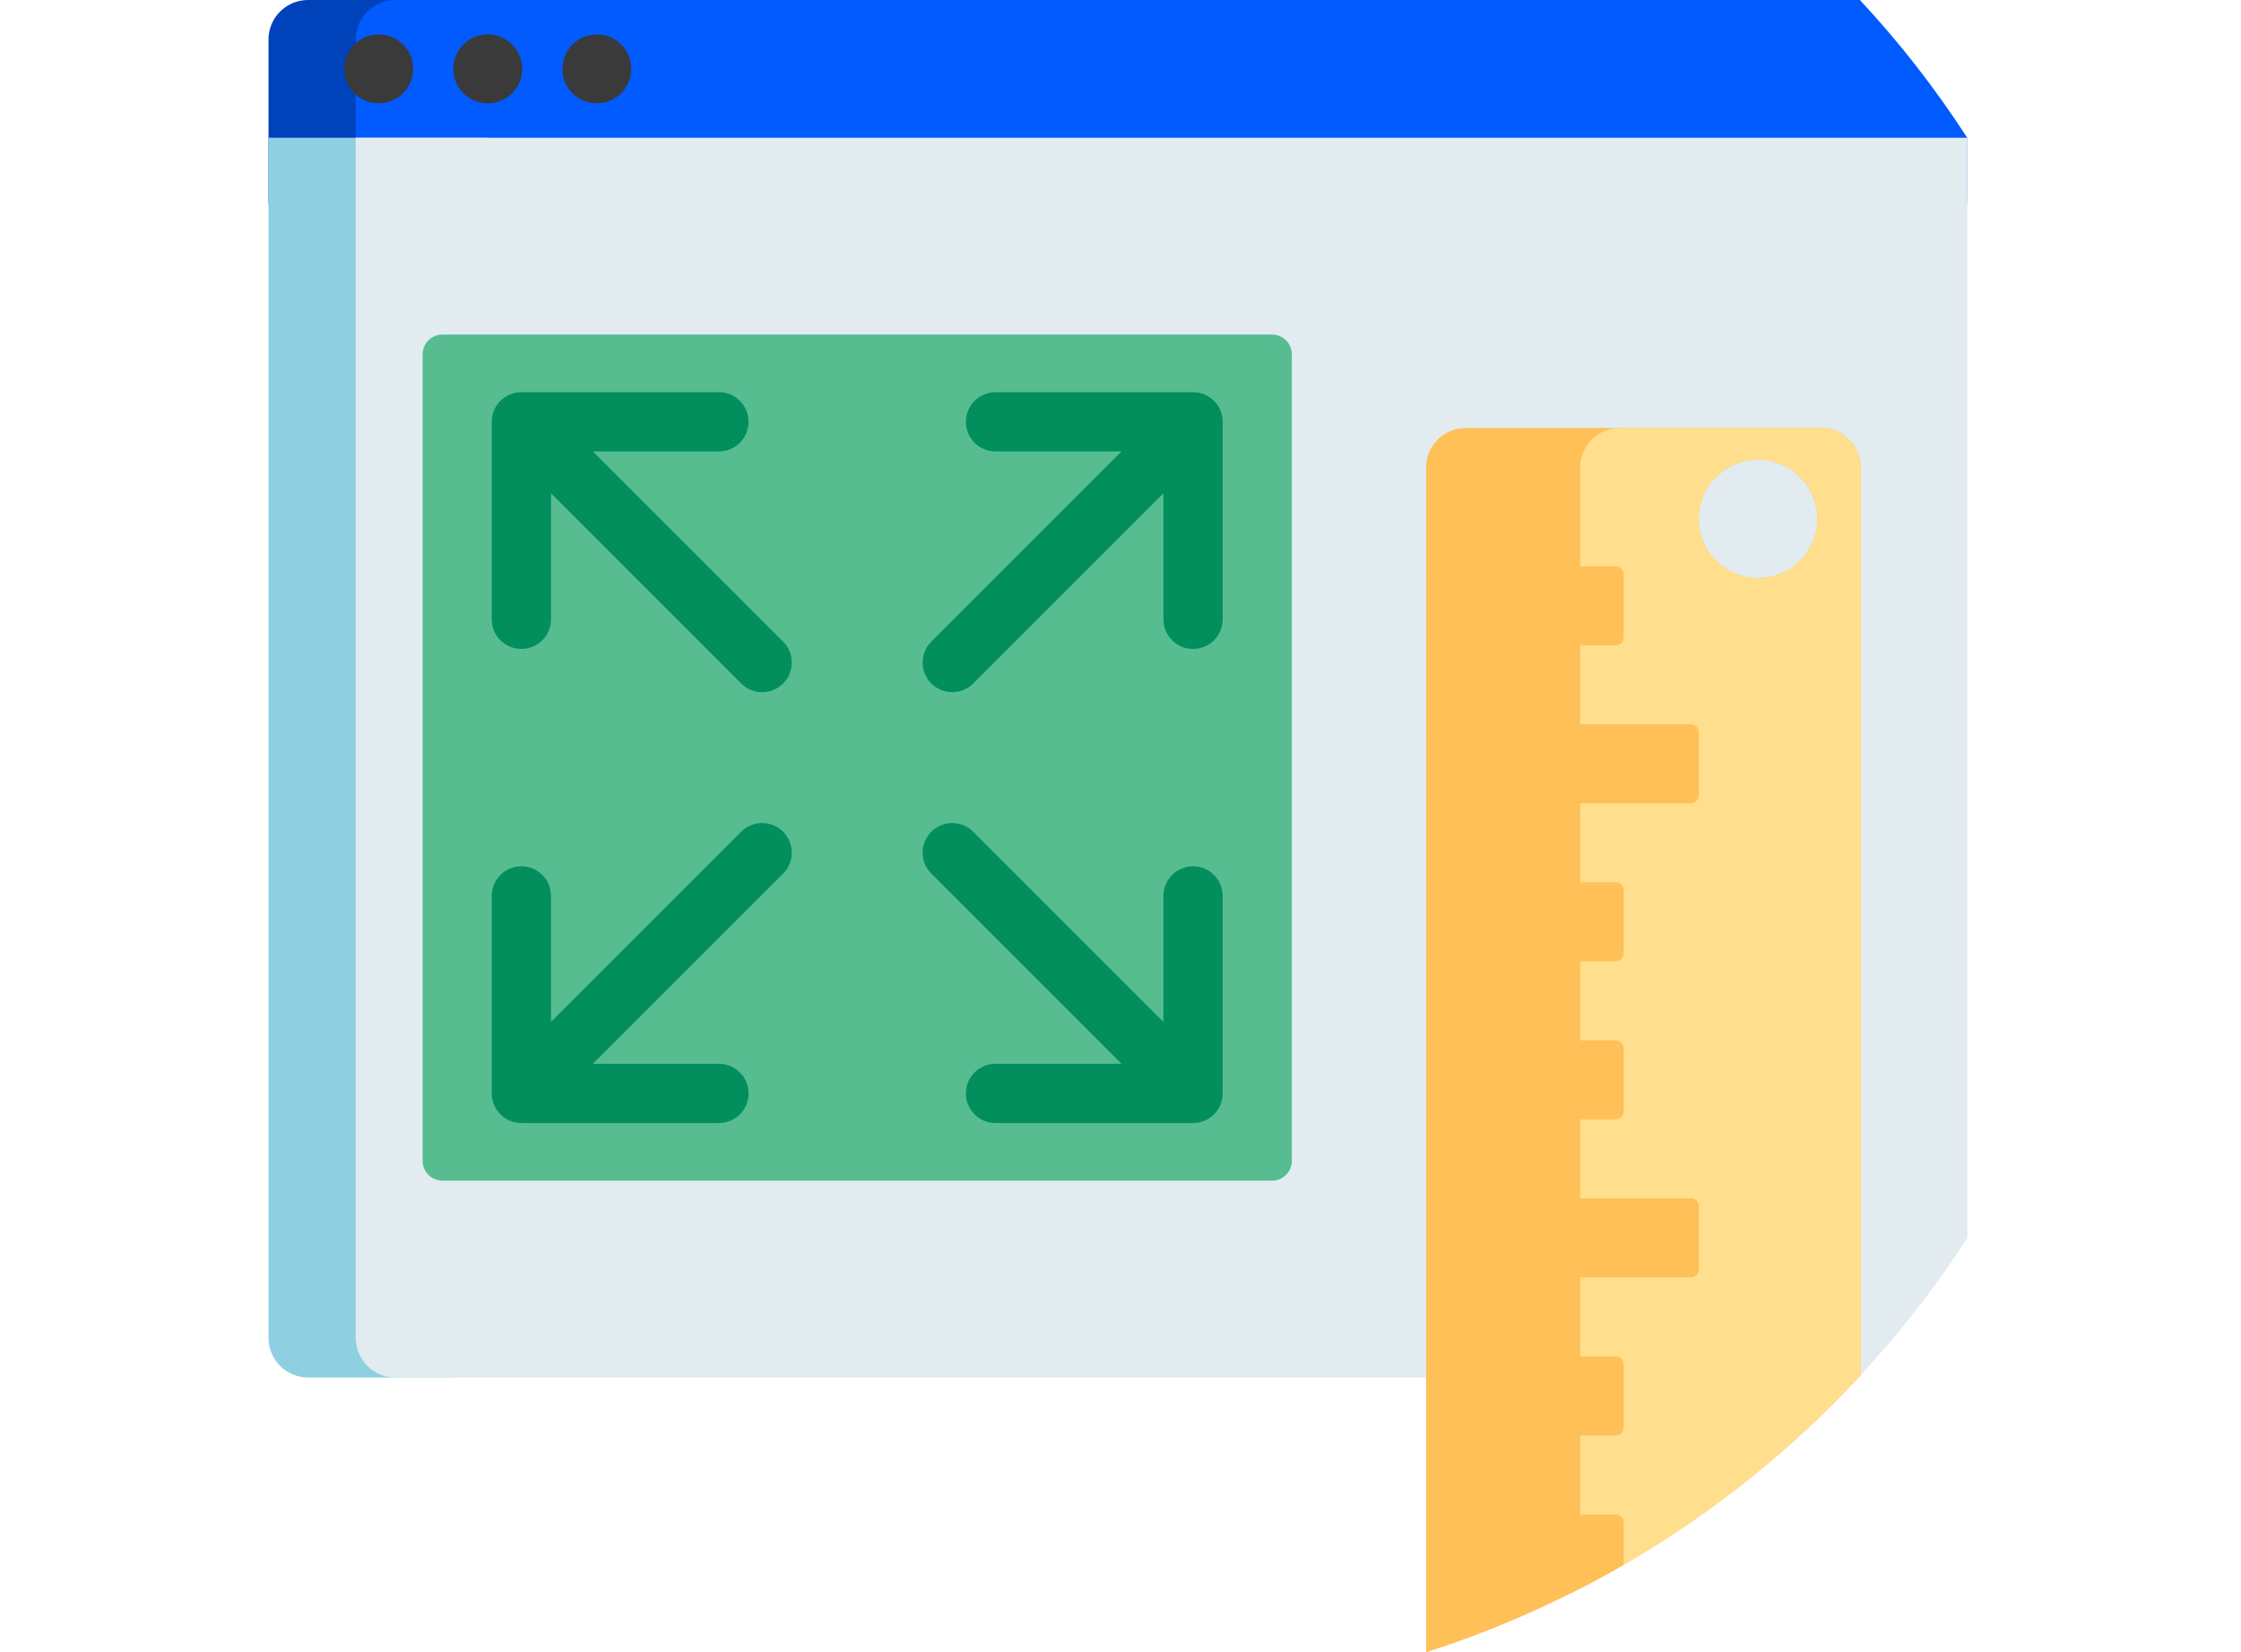 <svg width="217" height="160" viewBox="0 0 217 160" fill="none" xmlns="http://www.w3.org/2000/svg">
<path d="M102.134 23.208H29.826C27.713 23.208 26 21.493 26 19.382V3.826C26 1.713 27.713 0 29.826 0H102.134C104.247 0 105.96 1.713 105.96 3.826V19.382C105.96 21.493 104.247 23.208 102.134 23.208Z" fill="#0042BA"/>
<path d="M190.508 13.364V19.126C190.508 21.239 188.795 22.952 186.682 22.952H38.271C36.158 22.952 34.445 21.239 34.445 19.126V3.826C34.445 1.713 36.158 0 38.271 0H180.099C183.991 4.182 187.389 8.55 190.508 13.364Z" fill="#015BFF"/>
<path d="M40.006 6.67C40.006 8.511 38.513 10.004 36.67 10.004C34.829 10.004 33.336 8.511 33.336 6.67C33.336 4.827 34.829 3.334 36.67 3.334C38.513 3.334 40.006 4.827 40.006 6.67ZM47.23 3.334C45.389 3.334 43.896 4.827 43.896 6.67C43.896 8.511 45.389 10.004 47.23 10.004C49.073 10.004 50.566 8.511 50.566 6.67C50.566 4.827 49.073 3.334 47.23 3.334ZM57.79 3.334C55.949 3.334 54.456 4.827 54.456 6.67C54.456 8.511 55.949 10.004 57.79 10.004C59.633 10.004 61.126 8.511 61.126 6.67C61.126 4.827 59.633 3.334 57.79 3.334Z" fill="#3A3A3A"/>
<path d="M43.405 133.387H29.826C27.713 133.387 26 131.675 26 129.561V13.34H47.23V129.561C47.23 131.675 45.518 133.387 43.405 133.387Z" fill="#8ED0E1"/>
<path d="M190.509 13.362V119.871C187.392 124.685 183.861 129.204 179.97 133.386H38.273C37.216 133.386 36.26 132.958 35.568 132.265C35.559 132.257 35.553 132.248 35.544 132.241C35.348 132.041 35.176 131.818 35.027 131.58C34.922 131.41 34.825 131.235 34.747 131.05C34.698 130.935 34.656 130.817 34.619 130.697C34.507 130.338 34.445 129.956 34.445 129.56V13.338H190.493C190.493 13.338 190.471 13.304 190.509 13.362Z" fill="#E1EBF0"/>
<path d="M40.922 112.414V34.313C40.922 33.257 41.778 32.4 42.835 32.4H123.177C124.234 32.4 125.09 33.257 125.09 34.313V112.414C125.09 113.469 124.234 114.327 123.177 114.327H42.835C41.778 114.327 40.922 113.469 40.922 112.414Z" fill="#57BD91"/>
<path d="M75.83 80.54C76.951 81.661 76.951 83.477 75.83 84.597L57.413 103.014H69.616C71.2 103.014 72.485 104.298 72.485 105.883C72.485 107.467 71.2 108.753 69.616 108.753H50.487C48.902 108.753 47.617 107.467 47.617 105.883V86.754C47.617 85.168 48.902 83.885 50.487 83.885C52.071 83.885 53.356 85.168 53.356 86.754V98.955L71.772 80.54C72.892 79.419 74.709 79.419 75.83 80.54ZM115.526 37.975H96.397C94.812 37.975 93.527 39.258 93.527 40.844C93.527 42.43 94.812 43.713 96.397 43.713H108.599L90.183 62.128C89.062 63.251 89.062 65.066 90.183 66.187C90.743 66.748 91.477 67.027 92.212 67.027C92.946 67.027 93.68 66.748 94.24 66.187L112.656 47.771V59.973C112.656 61.559 113.942 62.843 115.526 62.843C117.11 62.843 118.395 61.559 118.395 59.973V40.844C118.395 39.258 117.11 37.975 115.526 37.975ZM57.413 43.713H69.616C71.2 43.713 72.485 42.43 72.485 40.844C72.485 39.258 71.2 37.975 69.616 37.975H50.487C48.902 37.975 47.617 39.258 47.617 40.844V59.973C47.617 61.559 48.902 62.843 50.487 62.843C52.071 62.843 53.356 61.559 53.356 59.973V47.771L71.772 66.187C72.331 66.748 73.066 67.027 73.8 67.027C74.534 67.027 75.269 66.748 75.83 66.187C76.951 65.066 76.951 63.249 75.83 62.128L57.413 43.713ZM115.526 83.885C113.942 83.885 112.656 85.168 112.656 86.754V98.956L94.24 80.54C93.121 79.419 91.303 79.419 90.183 80.54C89.062 81.661 89.062 83.478 90.183 84.597L108.599 103.014H96.397C94.812 103.014 93.527 104.298 93.527 105.883C93.527 107.469 94.812 108.753 96.397 108.753H115.526C117.11 108.753 118.395 107.469 118.395 105.883V86.754C118.395 85.168 117.11 83.885 115.526 83.885Z" fill="#028F5D"/>
<path d="M180.178 133.162V45.269C180.178 43.156 178.465 41.443 176.352 41.443H141.92C139.806 41.443 138.094 43.156 138.094 45.269V159.999C154.392 154.791 168.835 145.431 180.178 133.162ZM170.231 44.504C173.401 44.504 175.969 47.073 175.969 50.243C175.969 53.413 173.401 55.981 170.231 55.981C167.061 55.981 164.492 53.413 164.492 50.243C164.492 47.073 167.061 44.504 170.231 44.504Z" fill="#FFC058"/>
<path d="M180.179 133.162V45.269C180.179 43.156 178.466 41.443 176.353 41.443H156.841C154.728 41.443 153.016 43.156 153.016 45.269V153.829C163.253 148.559 172.436 141.537 180.179 133.162ZM170.232 44.504C173.402 44.504 175.971 47.073 175.971 50.243C175.971 53.413 173.402 55.981 170.232 55.981C167.062 55.981 164.493 53.413 164.493 50.243C164.493 47.073 167.062 44.504 170.232 44.504Z" fill="#FFDF8E"/>
<path d="M156.458 108.394H138.094V100.742H156.458C156.881 100.742 157.223 101.084 157.223 101.507V107.629C157.223 108.051 156.881 108.394 156.458 108.394ZM157.223 92.325V86.204C157.223 85.781 156.881 85.439 156.458 85.439H138.094V93.09H156.458C156.881 93.09 157.223 92.748 157.223 92.325ZM156.458 146.652H138.094V154.304H152.066C153.814 153.428 155.536 152.504 157.223 151.527V147.417C157.223 146.994 156.881 146.652 156.458 146.652ZM156.458 131.349H138.094V139H156.458C156.881 139 157.223 138.658 157.223 138.235V132.114C157.223 131.691 156.881 131.349 156.458 131.349ZM163.727 116.045H138.094V123.697H163.727C164.15 123.697 164.492 123.355 164.492 122.932V116.811C164.492 116.388 164.15 116.045 163.727 116.045ZM157.223 61.718V55.597C157.223 55.174 156.881 54.832 156.458 54.832H138.094V62.484H156.458C156.881 62.484 157.223 62.142 157.223 61.718ZM163.727 70.135H138.094V77.787H163.727C164.15 77.787 164.492 77.445 164.492 77.022V70.9C164.492 70.478 164.15 70.135 163.727 70.135Z" fill="#FFC058"/>
</svg>

